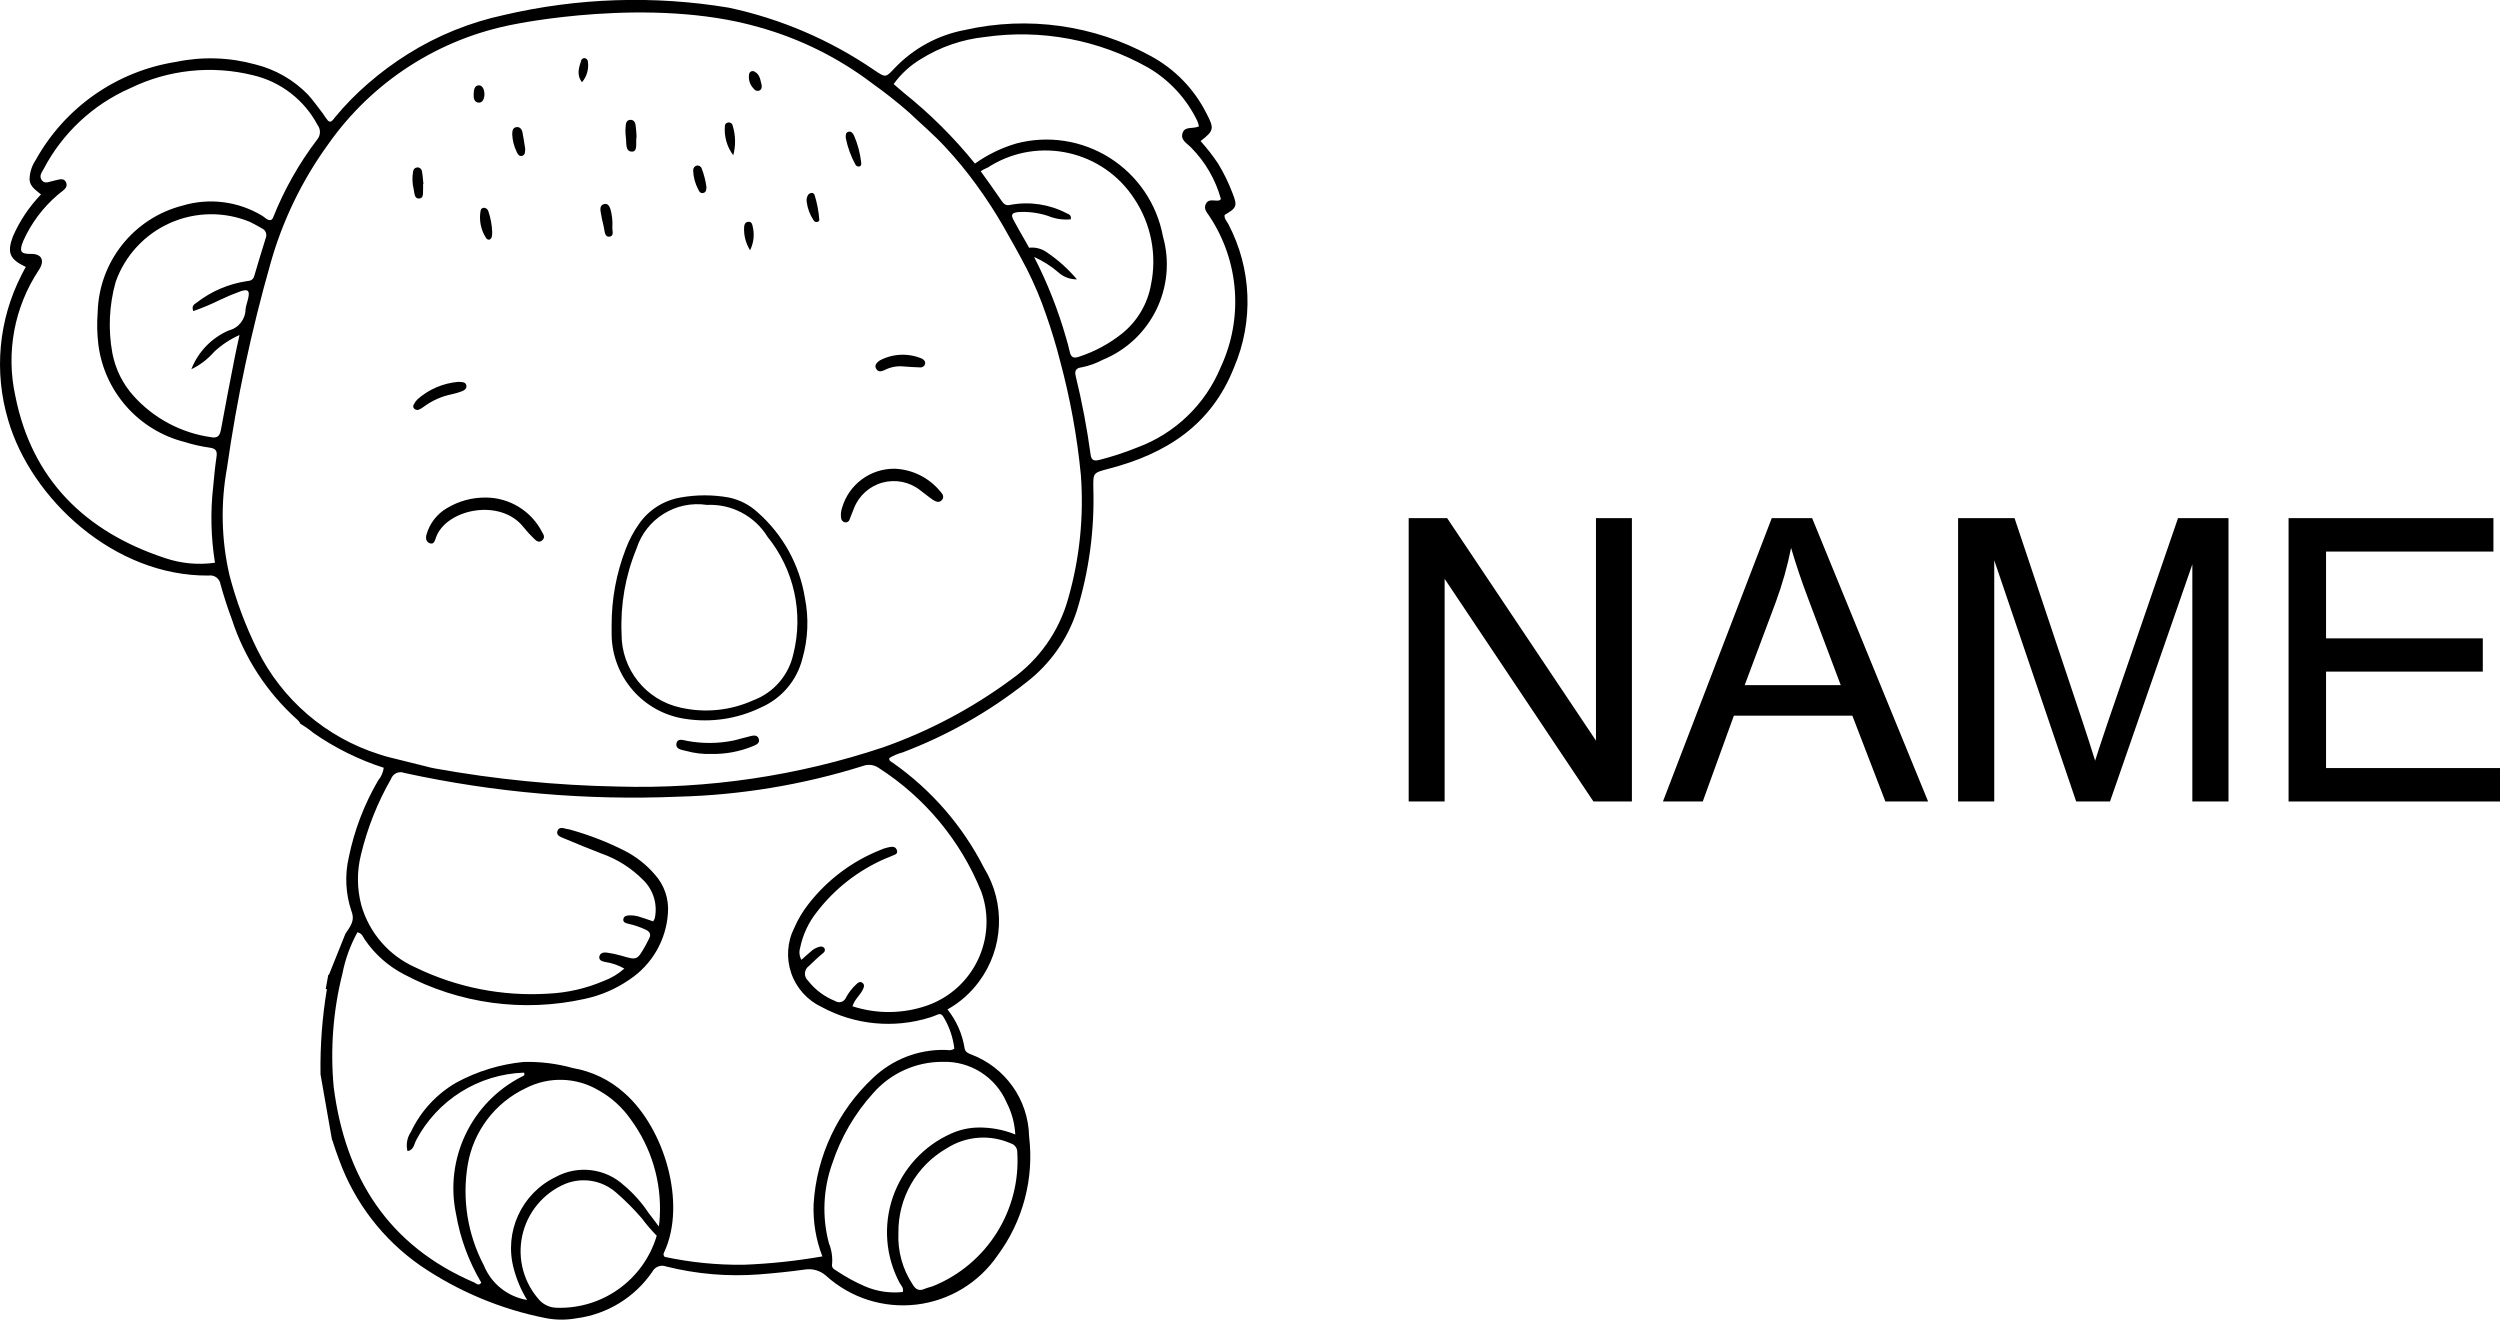 <svg viewBox="52.63 74.996 94.739 50.009" height="50.009mm" width="94.739mm" xmlns:xlink="http://www.w3.org/1999/xlink" xmlns="http://www.w3.org/2000/svg">
    <path d="M99.18,83.491C99.124,83.379,99.014,83.284,99.038,83.14C99.5,82.877,99.529,82.797,99.336,82.314C99.189,81.925,99.007,81.551,98.791,81.196C98.59,80.896,98.368,80.61,98.127,80.341C98.638,79.949,98.649,79.866,98.351,79.297C97.887,78.37,97.148,77.609,96.236,77.118C94.089,75.943,91.587,75.592,89.199,76.131C88.179,76.321,87.246,76.828,86.531,77.58C86.188,77.946,86.195,77.944,85.758,77.651C84.093,76.511,82.221,75.708,80.248,75.287C77.414,74.816,74.515,74.911,71.718,75.567C70.434,75.844,69.208,76.341,68.095,77.038C67.558,77.373,67.05,77.75,66.573,78.165C66.131,78.547,65.721,78.965,65.347,79.414C65.281,79.493,65.216,79.612,65.133,79.606C65.102,79.602,65.074,79.587,65.054,79.563C64.985,79.477,64.921,79.386,64.862,79.293C64.676,79.058,64.503,78.802,64.3,78.582C63.756,78.022,63.066,77.626,62.308,77.438C61.328,77.167,60.297,77.133,59.302,77.341C57.051,77.694,55.089,79.065,53.984,81.058C53.834,81.278,53.753,81.537,53.75,81.804C53.768,82.077,53.998,82.204,54.184,82.364C53.737,82.827,53.377,83.366,53.119,83.956C52.891,84.571,52.991,84.821,53.607,85.111C53.543,85.231,53.493,85.317,53.449,85.41C52.575,87.112,52.393,89.087,52.941,90.921C53.808,93.897,56.954,96.84,60.534,96.807C60.638,96.79,60.745,96.815,60.831,96.878C60.916,96.941,60.972,97.035,60.987,97.14C61.11,97.588,61.253,98.03,61.416,98.464C61.89,99.923,62.741,101.231,63.882,102.256C63.937,102.302,63.982,102.359,64.013,102.424C64.187,102.527,64.352,102.643,64.508,102.771C65.326,103.341,66.224,103.786,67.172,104.091C67.149,104.268,67.075,104.434,66.961,104.57C66.434,105.472,66.058,106.454,65.849,107.478C65.69,108.16,65.726,108.873,65.952,109.535C66.095,109.908,65.882,110.125,65.719,110.382L65.098,111.93L65.069,111.942C65.037,112.11,65.004,112.291,64.972,112.483L65.019,112.471C64.841,113.54,64.759,114.623,64.776,115.706L65.209,118.179C65.209,118.189,65.22,118.192,65.223,118.203C65.304,118.456,65.389,118.707,65.483,118.955C66.072,120.573,67.146,121.971,68.559,122.955C69.997,123.937,71.619,124.615,73.327,124.95C73.703,125.021,74.088,125.023,74.465,124.955C75.634,124.806,76.684,124.163,77.349,123.191C77.449,122.997,77.679,122.912,77.881,122.992C79.025,123.278,80.209,123.379,81.385,123.291C81.963,123.246,82.541,123.188,83.116,123.108C83.411,123.056,83.713,123.143,83.936,123.343C84.867,124.184,86.116,124.582,87.361,124.433C88.607,124.285,89.728,123.605,90.435,122.569C91.396,121.274,91.823,119.659,91.628,118.057C91.599,116.67,90.728,115.44,89.428,114.953C89.313,114.91,89.212,114.861,89.185,114.729C89.102,114.187,88.878,113.676,88.535,113.249C89.003,112.988,89.41,112.629,89.728,112.197C90.668,110.933,90.743,109.224,89.918,107.881C89.109,106.292,87.922,104.925,86.462,103.901C86.403,103.86,86.313,103.833,86.33,103.725C86.485,103.628,86.654,103.556,86.831,103.511C88.524,102.87,90.108,101.973,91.528,100.851C92.429,100.158,93.097,99.208,93.443,98.125C93.9,96.632,94.109,95.074,94.063,93.513C94.053,92.903,94.052,92.917,94.65,92.758C96.812,92.196,98.533,91.111,99.395,88.919C100.144,87.169,100.065,85.176,99.18,83.491zM73.718,124.554C73.484,124.549,73.262,124.454,73.096,124.29C72.483,123.628,72.23,122.71,72.42,121.828C72.609,120.946,73.217,120.211,74.048,119.86C74.696,119.598,75.436,119.72,75.965,120.177C76.317,120.48,76.646,120.809,76.949,121.161C77.123,121.395,77.313,121.616,77.517,121.825C77.02,123.494,75.458,124.616,73.718,124.554zM91.18,118.65C91.322,120.855,90.037,122.903,87.99,123.734C87.881,123.774,87.767,123.795,87.66,123.842C87.445,123.937,87.315,123.842,87.213,123.667C86.833,123.092,86.645,122.411,86.676,121.722C86.658,120.399,87.359,119.17,88.507,118.512C89.235,118.045,90.148,117.976,90.938,118.327C91.082,118.369,91.181,118.501,91.18,118.65zM90.77,116.764C90.968,117.143,91.082,117.56,91.105,117.987C90.654,117.804,90.17,117.715,89.683,117.725C89.334,117.732,88.99,117.81,88.672,117.955C87.634,118.416,86.835,119.288,86.465,120.362C86.096,121.436,86.19,122.615,86.724,123.617C86.779,123.712,86.882,123.792,86.842,123.957C86.355,124.01,85.862,123.937,85.411,123.744C85.031,123.579,84.666,123.379,84.322,123.147C84.222,123.087,84.132,123.035,84.164,122.88C84.183,122.615,84.141,122.349,84.04,122.103C83.776,121.103,83.823,120.045,84.175,119.072C84.498,118.093,85.022,117.193,85.714,116.428C86.378,115.666,87.34,115.231,88.35,115.235C89.394,115.2,90.354,115.806,90.771,116.764L90.77,116.764zM77.595,121.471C77.439,121.253,77.251,121.024,77.206,120.958C76.949,120.57,76.638,120.221,76.282,119.921C75.576,119.267,74.53,119.138,73.686,119.6C72.393,120.224,71.726,121.679,72.097,123.066C72.207,123.487,72.378,123.889,72.605,124.259C71.867,124.137,71.246,123.64,70.965,122.947C70.35,121.778,70.136,120.439,70.355,119.136C70.568,117.867,71.39,116.782,72.554,116.233C73.429,115.782,74.475,115.814,75.321,116.318C75.801,116.586,76.213,116.96,76.528,117.411C77.314,118.476,77.705,119.781,77.633,121.102C77.628,121.226,77.616,121.349,77.597,121.471L77.595,121.471zM92.311,84.565C92.114,84.421,91.87,84.356,91.628,84.384C91.581,84.299,91.536,84.215,91.487,84.131C91.338,83.873,91.189,83.615,91.048,83.352C90.93,83.128,90.965,83.064,91.215,83.033C91.597,83.009,91.979,83.058,92.342,83.177C92.615,83.291,92.912,83.336,93.206,83.307C93.241,83.153,93.138,83.114,93.049,83.077C92.397,82.736,91.65,82.624,90.927,82.758C90.73,82.808,90.66,82.714,90.571,82.585C90.315,82.217,90.062,81.847,89.795,81.486C89.854,81.442,89.919,81.406,89.987,81.379C90.048,81.356,90.106,81.324,90.158,81.284C92.018,80.152,94.44,80.708,95.621,82.537C96.252,83.489,96.478,84.653,96.249,85.773C96.123,86.499,95.739,87.155,95.169,87.621C94.677,88.017,94.117,88.321,93.516,88.516C93.302,88.591,93.211,88.527,93.167,88.32C93.129,88.142,93.078,87.966,93.027,87.791C92.725,86.735,92.32,85.711,91.818,84.734C92.149,84.881,92.456,85.075,92.73,85.311C92.923,85.489,93.178,85.586,93.441,85.583C93.113,85.193,92.732,84.851,92.311,84.565zM60.625,91.563C59.498,91.403,58.463,90.853,57.7,90.009C57.285,89.552,57.005,88.989,56.889,88.383C56.723,87.483,56.766,86.557,57.014,85.676C57.366,84.681,58.112,83.875,59.076,83.446C60.041,83.017,61.139,83.004,62.114,83.41C62.263,83.481,62.405,83.567,62.55,83.648C62.62,83.677,62.675,83.733,62.703,83.803C62.731,83.874,62.729,83.952,62.699,84.021C62.55,84.495,62.408,84.972,62.267,85.448C62.223,85.597,62.14,85.637,61.98,85.651C61.288,85.755,60.635,86.035,60.082,86.465C59.993,86.524,59.877,86.59,59.955,86.786C60.306,86.663,60.648,86.519,60.981,86.354C61.235,86.232,61.495,86.124,61.76,86.03C62.032,85.943,62.095,86.011,62.04,86.28C62.01,86.429,61.952,86.568,61.935,86.714C61.932,87.097,61.669,87.429,61.297,87.519C60.647,87.8,60.137,88.33,59.88,88.989C60.213,88.83,60.508,88.603,60.749,88.324C61.031,88.062,61.354,87.848,61.707,87.692C61.632,88.027,61.573,88.299,61.519,88.573C61.346,89.467,61.167,90.362,61.007,91.257C60.963,91.494,60.898,91.613,60.625,91.563zM98.89,88.91C98.306,90.324,97.157,91.428,95.721,91.956C95.259,92.143,94.786,92.298,94.304,92.421C94.111,92.469,93.991,92.465,93.959,92.223C93.823,91.222,93.634,90.227,93.394,89.245C93.34,89.015,93.431,88.942,93.625,88.915C93.902,88.86,94.17,88.764,94.419,88.631C96.258,87.879,97.241,85.866,96.7,83.953C96.473,82.727,95.745,81.651,94.692,80.983C93.639,80.315,92.355,80.115,91.149,80.432C90.586,80.596,90.055,80.855,89.577,81.195C88.777,80.205,87.872,79.305,86.878,78.511C86.752,78.406,86.63,78.297,86.495,78.182C86.77,77.798,87.121,77.476,87.526,77.235C88.261,76.775,89.09,76.489,89.952,76.398C92.088,76.091,94.266,76.5,96.145,77.561C96.951,78.035,97.599,78.739,98.004,79.582C98.029,79.648,98.05,79.715,98.066,79.784C97.829,79.894,97.54,79.77,97.448,80.027C97.348,80.306,97.62,80.43,97.77,80.59C98.307,81.133,98.696,81.805,98.898,82.542C98.874,82.56,98.852,82.588,98.823,82.593C98.655,82.625,98.438,82.508,98.328,82.72C98.224,82.919,98.383,83.061,98.477,83.212C99.594,84.911,99.75,87.068,98.89,88.91zM60.836,92.298C60.78,92.675,60.744,93.056,60.709,93.435C60.6,94.396,60.623,95.366,60.777,96.321C60.139,96.412,59.488,96.351,58.878,96.143C55.858,95.144,53.837,93.165,53.211,90.001C52.849,88.355,53.17,86.633,54.102,85.228C54.325,84.894,54.239,84.61,53.798,84.618C53.401,84.626,53.351,84.513,53.515,84.118C53.815,83.45,54.259,82.857,54.816,82.381C54.877,82.325,54.946,82.278,55.011,82.226C55.125,82.138,55.201,82.026,55.122,81.885C55.054,81.761,54.928,81.783,54.812,81.81C54.747,81.824,54.684,81.843,54.619,81.857C54.477,81.887,54.317,81.975,54.209,81.818C54.101,81.662,54.216,81.528,54.283,81.402C54.998,80.037,56.156,78.956,57.567,78.337C59.013,77.633,60.66,77.46,62.221,77.847C63.27,78.094,64.16,78.782,64.665,79.734C64.788,79.895,64.784,80.121,64.655,80.277C63.96,81.189,63.394,82.192,62.972,83.258C62.961,83.287,62.93,83.308,62.905,83.333C62.756,83.363,62.673,83.231,62.563,83.17C61.656,82.623,60.559,82.484,59.544,82.788C57.694,83.265,56.384,84.91,56.332,86.82C56.299,87.233,56.308,87.649,56.358,88.06C56.588,89.843,57.883,91.304,59.625,91.745C59.942,91.845,60.266,91.917,60.595,91.963C60.812,91.998,60.866,92.09,60.836,92.298zM89.807,108.764L89.825,108.81C90.437,110.556,89.526,112.469,87.784,113.094C86.865,113.42,85.863,113.432,84.936,113.129C85.011,112.874,85.22,112.715,85.328,112.496C85.375,112.398,85.407,112.304,85.301,112.234C85.217,112.177,85.143,112.234,85.083,112.293C84.924,112.439,84.79,112.611,84.688,112.801C84.657,112.879,84.592,112.939,84.512,112.964C84.432,112.989,84.345,112.975,84.275,112.928C83.873,112.768,83.52,112.504,83.253,112.162C83.172,112.091,83.128,111.986,83.133,111.878C83.138,111.77,83.192,111.67,83.28,111.607C83.461,111.436,83.637,111.262,83.832,111.106C83.889,111.066,83.906,110.99,83.873,110.929C83.832,110.875,83.762,110.851,83.697,110.871C83.567,110.901,83.447,110.966,83.352,111.059C83.24,111.152,83.134,111.25,83,111.369C82.923,111.233,82.905,111.071,82.95,110.922C83.052,110.415,83.275,109.941,83.599,109.539C84.282,108.654,85.181,107.96,86.209,107.521C86.269,107.494,86.335,107.477,86.392,107.447C86.497,107.389,86.691,107.383,86.611,107.193C86.544,107.039,86.387,107.09,86.257,107.115C86.16,107.138,86.066,107.171,85.975,107.213C84.908,107.641,83.973,108.347,83.267,109.256C83.052,109.53,82.872,109.831,82.733,110.151C82.462,110.685,82.419,111.306,82.614,111.873C82.808,112.439,83.225,112.902,83.767,113.157C85.024,113.838,86.504,113.981,87.868,113.554C87.963,113.524,88.056,113.489,88.148,113.449C88.259,113.4,88.326,113.433,88.387,113.539C88.606,113.903,88.745,114.31,88.795,114.732C88.667,114.829,88.548,114.783,88.436,114.783C87.427,114.764,86.451,115.144,85.719,115.839C84.381,117.087,83.573,118.8,83.462,120.626C83.437,121.302,83.55,121.977,83.794,122.608C82.806,122.781,81.807,122.887,80.804,122.925C79.801,122.936,78.801,122.836,77.821,122.627C77.74,122.542,77.785,122.478,77.81,122.426C78.645,120.605,77.822,117.758,76.291,116.415C75.742,115.922,75.066,115.595,74.339,115.471C73.733,115.301,73.105,115.223,72.475,115.239C71.583,115.326,70.717,115.591,69.929,116.018C69.175,116.451,68.572,117.105,68.202,117.891C68.056,118.104,68.009,118.37,68.073,118.62C68.312,118.572,68.321,118.361,68.394,118.216C69.197,116.684,70.76,115.702,72.488,115.644C72.539,115.756,72.454,115.773,72.409,115.793C70.49,116.768,69.466,118.912,69.915,121.017C70.072,121.93,70.396,122.806,70.869,123.603C70.762,123.747,70.675,123.628,70.605,123.598C67.343,122.2,65.715,119.614,65.276,116.193C65.142,114.753,65.253,113.301,65.605,111.898C65.712,111.347,65.905,110.817,66.175,110.325C66.355,110.363,66.387,110.508,66.458,110.608C66.835,111.159,67.342,111.608,67.934,111.916C70.034,113.034,72.464,113.366,74.786,112.85C75.389,112.722,75.96,112.477,76.468,112.129C77.33,111.564,77.876,110.627,77.942,109.599C77.985,109.062,77.804,108.532,77.442,108.133C77.127,107.767,76.745,107.465,76.316,107.243C75.665,106.913,74.984,106.647,74.281,106.448C74.25,106.436,74.218,106.428,74.185,106.423C74.036,106.413,73.825,106.279,73.753,106.492C73.692,106.669,73.908,106.724,74.034,106.779C74.491,106.975,74.954,107.156,75.416,107.339C76.013,107.548,76.555,107.89,77,108.34C77.39,108.717,77.558,109.269,77.442,109.799C77.426,109.839,77.404,109.877,77.38,109.912C77.188,109.847,76.992,109.774,76.79,109.716C76.693,109.692,76.593,109.682,76.492,109.684C76.388,109.684,76.276,109.708,76.253,109.819C76.227,109.946,76.339,109.979,76.439,110.002C76.666,110.052,76.886,110.127,77.097,110.226C77.27,110.306,77.311,110.414,77.22,110.579C77.172,110.666,77.133,110.757,77.083,110.844C76.77,111.391,76.77,111.388,76.165,111.209C75.99,111.158,75.811,111.121,75.631,111.096C75.512,111.079,75.377,111.102,75.345,111.235C75.309,111.384,75.445,111.425,75.559,111.45C75.816,111.487,76.063,111.572,76.289,111.701C76.062,111.903,75.8,112.061,75.515,112.167C74.842,112.455,74.123,112.62,73.392,112.652C71.661,112.758,69.932,112.416,68.373,111.657C67.37,111.213,66.618,110.345,66.32,109.29C66.155,108.662,66.152,108.002,66.312,107.372C66.553,106.372,66.935,105.41,67.447,104.517C67.481,104.418,67.555,104.337,67.65,104.293C67.746,104.25,67.855,104.247,67.953,104.287C71.359,105.03,74.847,105.333,78.331,105.187C80.705,105.126,83.058,104.735,85.324,104.025C85.524,103.947,85.75,103.973,85.927,104.096C87.672,105.214,89.027,106.844,89.807,108.764zM93.112,97.67C92.77,98.912,92.008,99.997,90.956,100.741C89.473,101.836,87.834,102.704,86.096,103.317C82.861,104.398,79.461,104.901,76.051,104.803C73.725,104.76,71.406,104.531,69.117,104.118C69.008,104.098,68.9,104.074,68.793,104.044L67.422,103.703C67.273,103.666,67.129,103.628,66.986,103.576C64.977,102.937,63.315,101.508,62.381,99.618C61.932,98.711,61.577,97.76,61.323,96.781C61.018,95.451,60.987,94.072,61.232,92.73C61.603,90.117,62.153,87.534,62.876,84.996C63.331,83.37,64.071,81.837,65.062,80.47C66.733,78.087,69.269,76.453,72.129,75.915C72.129,75.915,77.281,74.841,81.385,76.025C82.941,76.458,84.401,77.182,85.687,78.158C86.175,78.505,86.644,78.876,87.094,79.271C87.55,79.705,88.033,80.112,88.46,80.577C88.878,81.026,89.268,81.501,89.628,81.997C90,82.507,90.344,83.036,90.658,83.582C90.961,84.116,91.264,84.65,91.545,85.194C91.829,85.756,92.074,86.338,92.276,86.934C92.48,87.514,92.657,88.1,92.808,88.695C93.187,90.104,93.449,91.542,93.59,92.994C93.707,94.569,93.546,96.152,93.112,97.67zM70.787,78.885C71.065,78.885,71.047,78.227,70.781,78.23C70.598,78.23,70.587,78.423,70.58,78.566C70.572,78.709,70.596,78.886,70.787,78.885zM74.782,77.197C74.733,77.197,74.688,77.222,74.662,77.264C74.578,77.539,74.46,77.819,74.685,78.113C74.868,77.896,74.95,77.611,74.909,77.33C74.903,77.262,74.85,77.207,74.782,77.197zM81.423,78.418C81.486,78.385,81.504,78.321,81.493,78.216C81.443,78.05,81.44,77.819,81.22,77.708C81.184,77.687,81.14,77.684,81.101,77.7C81.062,77.716,81.032,77.749,81.021,77.79C80.978,78.002,81.048,78.221,81.205,78.37C81.254,78.44,81.349,78.462,81.423,78.418zM81.153,83.577C81.138,83.498,81.118,83.409,81.016,83.401C80.89,83.391,80.838,83.485,80.83,83.584C80.808,83.899,80.887,84.212,81.054,84.479C81.193,84.2,81.229,83.88,81.153,83.577zM80.396,79.761C80.39,79.72,80.366,79.683,80.33,79.66C80.295,79.637,80.251,79.63,80.211,79.641C80.142,79.652,80.093,79.714,80.099,79.783C80.068,80.175,80.181,80.565,80.417,80.88C80.516,80.513,80.509,80.125,80.396,79.761zM83.255,82.378C83.206,82.456,83.187,82.549,83.199,82.639C83.23,82.89,83.319,83.13,83.459,83.34C83.488,83.401,83.562,83.429,83.624,83.401C83.649,83.391,83.683,83.351,83.679,83.331C83.655,83.007,83.594,82.687,83.497,82.377C83.449,82.277,83.334,82.289,83.255,82.378zM79.304,82.302C79.392,82.268,79.398,82.178,79.401,82.079C79.368,81.841,79.308,81.607,79.222,81.383C79.196,81.301,79.111,81.253,79.027,81.273C78.945,81.296,78.891,81.374,78.898,81.46C78.906,81.707,78.971,81.949,79.086,82.167C79.125,82.252,79.18,82.351,79.304,82.302zM72.424,80.899C72.539,80.86,72.525,80.745,72.533,80.637C72.5,80.436,72.472,80.225,72.43,80.015C72.406,79.895,72.331,79.792,72.195,79.814C72.058,79.836,72.041,79.963,72.041,80.086C72.051,80.316,72.108,80.541,72.209,80.748C72.247,80.835,72.303,80.939,72.424,80.899zM70.845,82.97C70.776,83.332,70.849,83.706,71.049,84.014C71.113,84.109,71.229,84.104,71.267,83.967C71.28,83.903,71.285,83.838,71.282,83.774C71.27,83.507,71.22,83.244,71.133,82.991C71.11,82.926,71.052,82.88,70.984,82.871C70.918,82.861,70.856,82.905,70.845,82.97zM68.508,82.52C68.698,82.514,68.652,82.304,68.663,82.165C68.668,82.1,68.663,82.035,68.663,81.97L68.676,81.97C68.658,81.808,68.65,81.645,68.62,81.485C68.608,81.4,68.534,81.337,68.448,81.34C68.364,81.343,68.294,81.406,68.285,81.49C68.245,81.716,68.252,81.948,68.307,82.17C68.339,82.307,68.327,82.526,68.508,82.52zM75.838,83.572C75.847,83.352,75.821,83.132,75.763,82.92C75.721,82.806,75.667,82.696,75.525,82.73C75.383,82.763,75.37,82.89,75.389,83.009C75.421,83.202,75.459,83.395,75.508,83.583C75.547,83.733,75.532,83.987,75.725,83.964C75.93,83.941,75.813,83.697,75.838,83.572zM85.177,81.308C85.261,81.302,85.277,81.221,85.266,81.159C85.227,80.803,85.134,80.455,84.991,80.127C84.944,80.036,84.881,79.954,84.768,79.994C84.672,80.026,84.68,80.119,84.68,80.223C84.752,80.584,84.88,80.932,85.059,81.254C85.088,81.289,85.131,81.309,85.177,81.308zM76.589,80.741C76.813,80.733,76.709,80.378,76.753,80.161C76.742,80.027,76.738,79.877,76.715,79.73C76.699,79.63,76.647,79.538,76.526,79.537C76.404,79.537,76.353,79.628,76.345,79.731C76.327,79.88,76.327,80.03,76.345,80.179C76.382,80.39,76.304,80.752,76.589,80.741zM86.148,89.022C86.369,88.907,86.618,88.858,86.866,88.882C87.043,88.894,87.272,88.915,87.501,88.919C87.587,88.927,87.665,88.871,87.685,88.787C87.707,88.692,87.649,88.638,87.576,88.59C87.056,88.367,86.463,88.392,85.964,88.658C85.855,88.74,85.747,88.837,85.841,88.984C85.917,89.102,86.035,89.074,86.148,89.022zM70.144,89.82C70.237,89.783,70.326,89.713,70.302,89.596C70.277,89.479,70.165,89.47,69.995,89.467C69.423,89.516,68.881,89.747,68.451,90.128C68.393,90.186,68.345,90.253,68.309,90.326C68.29,90.355,68.284,90.389,68.291,90.421C68.299,90.454,68.319,90.483,68.347,90.5C68.387,90.527,68.435,90.537,68.482,90.528C68.558,90.499,68.629,90.458,68.693,90.407C69.012,90.171,69.379,90.009,69.768,89.933C69.896,89.905,70.021,89.867,70.144,89.82zM81.039,102.9C80.83,102.947,80.626,103.015,80.417,103.061C79.848,103.175,79.264,103.181,78.693,103.077C78.544,103.054,78.309,102.95,78.266,103.164C78.218,103.402,78.482,103.41,78.644,103.456C78.949,103.54,79.264,103.578,79.58,103.567C80.125,103.579,80.667,103.477,81.17,103.269C81.292,103.218,81.44,103.156,81.382,102.991C81.324,102.825,81.165,102.869,81.039,102.9zM86.54,92.759C85.612,92.746,84.791,93.358,84.537,94.25C84.496,94.376,84.485,94.51,84.506,94.642C84.518,94.709,84.566,94.764,84.63,94.785C84.67,94.798,84.714,94.793,84.75,94.773C84.787,94.753,84.815,94.72,84.826,94.68C84.885,94.543,84.929,94.4,84.989,94.264C85.174,93.784,85.576,93.42,86.072,93.284C86.568,93.149,87.099,93.256,87.503,93.575C87.664,93.692,87.814,93.824,87.978,93.933C88.089,94.008,88.23,94.068,88.334,93.933C88.421,93.821,88.344,93.704,88.264,93.621C87.839,93.101,87.211,92.787,86.54,92.759zM71.035,93.851C70.518,93.846,70.01,93.985,69.567,94.252C69.19,94.472,68.913,94.829,68.794,95.249C68.754,95.386,68.77,95.533,68.922,95.585C69.073,95.636,69.109,95.486,69.145,95.382C69.518,94.287,71.589,93.854,72.469,94.973C72.593,95.128,72.727,95.275,72.871,95.413C72.951,95.492,73.055,95.578,73.174,95.475C73.293,95.372,73.239,95.263,73.174,95.161C72.763,94.358,71.938,93.852,71.035,93.851zM81.337,94.407C81.033,94.127,80.659,93.935,80.254,93.85C79.646,93.74,79.024,93.74,78.416,93.85C77.786,93.958,77.224,94.312,76.856,94.835C76.643,95.134,76.47,95.46,76.341,95.804C75.986,96.723,75.806,97.7,75.808,98.685C75.808,98.802,75.808,98.92,75.808,99.037C75.822,100.644,77.003,102.002,78.593,102.237C79.571,102.39,80.573,102.24,81.464,101.807C82.245,101.468,82.826,100.787,83.036,99.961C83.252,99.211,83.285,98.419,83.132,97.653C82.929,96.396,82.294,95.248,81.337,94.407zM82.695,99.776C82.521,100.583,81.949,101.246,81.176,101.534C80.312,101.924,79.346,102.022,78.422,101.812C77.108,101.527,76.174,100.359,76.185,99.015C76.137,97.911,76.329,96.81,76.75,95.789C77.111,94.655,78.244,93.951,79.421,94.13C80.349,94.085,81.228,94.547,81.716,95.338C82.721,96.582,83.084,98.225,82.696,99.776L82.695,99.776z" style="stroke:none;fill:#000000;fill-rule:evenodd"></path>
    <path d="M113.11,103.062L113.11,94.631L114.472,94.631L114.472,105.369L113.014,105.369L107.375,96.931L107.375,105.369L106.013,105.369L106.013,94.631L107.47,94.631L113.11,103.062z" style="stroke:none;fill:#000000;fill-rule:evenodd"></path>
    <path d="M125.697,105.369L124.078,105.369L122.826,102.117L118.336,102.117L117.157,105.369L115.648,105.369L119.772,94.631L121.302,94.631L125.697,105.369zM120.391,96.275L120.257,96.788C120.159,97.133,120.049,97.474,119.925,97.81L118.746,100.96L122.386,100.96L121.142,97.655C120.905,97.031,120.693,96.399,120.504,95.759L120.391,96.275z" style="stroke:none;fill:#000000;fill-rule:evenodd"></path>
    <path d="M131.514,102.234C131.69,102.762,131.861,103.292,132.026,103.823L132.192,103.307L132.503,102.377L135.168,94.631L137.08,94.631L137.08,105.369L135.71,105.369L135.71,96.382L132.59,105.369L131.308,105.369L128.203,96.228L128.203,105.369L126.833,105.369L126.833,94.631L128.972,94.631L131.514,102.234z" style="stroke:none;fill:#000000;fill-rule:evenodd"></path>
    <path d="M147.12,95.898L140.777,95.898L140.777,99.187L146.717,99.187L146.717,100.447L140.777,100.447L140.777,104.102L147.369,104.102L147.369,105.369L139.357,105.369L139.357,94.631L147.12,94.631L147.12,95.898z" style="stroke:none;fill:#000000;fill-rule:evenodd"></path>
</svg>
